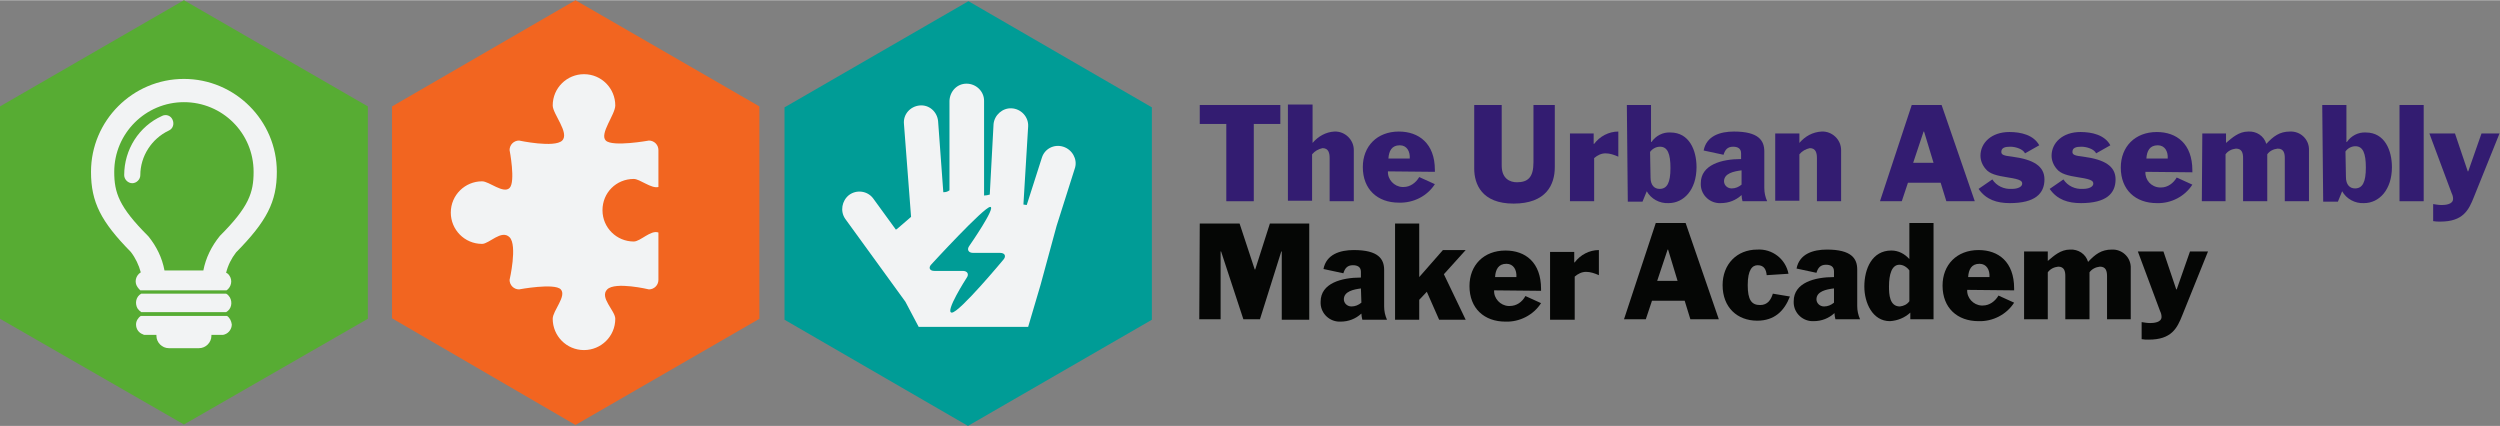 <?xml version="1.0" encoding="utf-8"?>
<!-- Generator: Adobe Illustrator 27.0.1, SVG Export Plug-In . SVG Version: 6.00 Build 0)  -->
<svg version="1.1" id="Layer_1" xmlns="http://www.w3.org/2000/svg" width="527.4" height="89.9" xmlns:xlink="http://www.w3.org/1999/xlink" x="0px" y="0px"
	 viewBox="0 0 527.4 89.8" style="enable-background:new 0 0 527.4 89.8;" xml:space="preserve">
<rect x="0" y="0" width="527.4" height="89.8" fill="#808080" stroke="none"/>
<style type="text/css">
	.st0{fill:#331C71;}
	.st1{fill:#050605;}
	.st2{fill:#57AC33;}
	.st3{fill:#F2F3F4;}
	.st4{fill:#F26520;}
	.st5{fill:#009C96;}
</style>
<path class="st0" d="M258.7,26.1h-5.6v-4h17v4h-5.6v16.3h-5.8L258.7,26.1z"/>
<g>
	<g>
		<path class="st0" d="M271.8,22h5.1v8.1c1.2-1.4,2.8-2.3,4.6-2.4c2.2-0.1,4.1,1.7,4.1,3.9c0,0.2,0,0.3,0,0.5v10.3h-5.1v-9.1
			c0-1-0.2-2.1-1.5-2.1c-0.9,0.2-1.6,0.6-2.2,1.3v9.8h-5.1V22z"/>
		<path class="st0" d="M292.8,36.1c-0.1,1.7,1.3,3.2,3,3.3c0.1,0,0.2,0,0.3,0c1.4,0,2.6-0.9,3.3-2.1l3.3,1.5c-1.6,2.5-4.5,4-7.6,3.9
			c-4.5,0-7.6-2.8-7.6-7.5c0-4.4,3-7.5,7.6-7.5c4.2,0,7.6,2.5,7.6,8.1v0.4L292.8,36.1z M297.4,33.4c0.1-1.5-0.6-2.8-2.1-2.8
			c-1.7,0-2.3,1.2-2.4,2.8H297.4z"/>
		<path class="st0" d="M328,35.2c0,3.7-1.8,7.7-8.7,7.7c-6.7,0-8.3-4.1-8.3-7.4V22.1h5.8v12.8c0,2.8,1.8,3.5,3.2,3.5
			c2.3,0,3.5-1,3.5-4.2V22.1h4.5L328,35.2z"/>
		<path class="st0" d="M331.1,28.1h5.1v2.2h0.1c1.2-1.6,3.1-2.6,5.1-2.6v5.3c-0.9-0.4-1.8-0.7-2.7-0.7c-0.9,0-1.7,0.4-2.4,1v9.1
			h-5.1V28.1z"/>
		<path class="st0" d="M343.2,22.1h5.1v7.8h0.1c0.9-1.3,2.4-2.1,4-2c4,0,5.5,3.8,5.5,7.3c0,4.8-2.7,7.6-5.9,7.6
			c-1.9,0.1-3.7-0.9-4.6-2.5l-0.9,2.2h-3.1L343.2,22.1z M348.2,37.4c0,1.6,0.8,2.4,1.9,2.4c1.6,0,2.3-1.3,2.3-4.4
			c0-3-0.6-4.5-2.2-4.5c-0.8,0-1.6,0.4-2.1,1.1L348.2,37.4z"/>
		<path class="st0" d="M359.4,31.7c0.6-3.1,3.5-4,6.4-4c5.2,0,6.4,1.9,6.4,4.2v7.7c0,1,0.2,1.9,0.6,2.8h-5.2
			c-0.1-0.4-0.2-0.9-0.2-1.3c-1.2,1.1-2.7,1.7-4.4,1.7c-2.2,0.1-4.1-1.6-4.2-3.8c0-0.1,0-0.3,0-0.4c0-3.9,4.4-5.1,8.5-5.1v-1.2
			c0-1.1-0.8-1.4-1.7-1.4c-1.2,0-1.7,0.7-2,1.7L359.4,31.7z M367.3,35.9c-1.5,0.2-3.6,0.6-3.6,2.3c0,0.8,0.7,1.5,1.6,1.5
			c0.8,0,1.5-0.3,2.1-0.8V35.9z"/>
		<path class="st0" d="M374.5,28.1h5.1v2c1.2-1.4,2.8-2.3,4.7-2.4c2.2-0.1,4.1,1.7,4.1,3.9c0,0.2,0,0.3,0,0.5v10.3h-5.1v-9.1
			c0-1-0.2-2.1-1.5-2.1c-0.9,0.2-1.6,0.6-2.2,1.3v9.8h-5.1L374.5,28.1z"/>
		<path class="st0" d="M403.3,22.1h6.3l7,20.3h-6l-1.2-3.9h-6.9l-1.3,3.9h-4.6L403.3,22.1z M403.6,34.3h4.3l-2-6.6h-0.1L403.6,34.3z
			"/>
		<path class="st0" d="M420.3,37.8c0.9,1.4,2.5,2.1,4.1,2c1.4,0,2.2-0.5,2.2-1.1c0-0.5-0.2-0.9-2.9-1.3c-2.6-0.4-4-0.8-4.8-1.8
			c-0.7-0.8-1.1-1.8-1.1-2.8c0-2.7,2.3-5,6.1-5c2.4,0,5.1,0.6,6.3,2.8l-3,1.7c-0.4-0.9-2-1.4-3.1-1.4s-1.9,0.2-1.9,1.1
			c0,0.6,0.5,0.8,2.3,1c4.5,0.6,6.8,2,6.8,4.8c0,3-2,5-7.3,5c-2.7,0-5-0.7-6.6-3L420.3,37.8z"/>
		<path class="st0" d="M435.3,37.8c0.9,1.4,2.5,2.1,4.1,2c1.4,0,2.2-0.5,2.2-1.1c0-0.5-0.2-0.9-2.9-1.3c-2.6-0.4-4-0.8-4.8-1.8
			c-0.7-0.8-1.1-1.8-1.1-2.8c0-2.7,2.3-5,6.1-5c2.4,0,5.1,0.6,6.3,2.8l-3,1.7c-0.4-0.9-2-1.4-3.1-1.4s-1.9,0.2-1.9,1.1
			c0,0.6,0.5,0.8,2.3,1c4.5,0.6,6.8,2,6.8,4.8c0,3-2,5-7.3,5c-2.7,0-5-0.7-6.6-3L435.3,37.8z"/>
		<path class="st0" d="M452.6,36.2c-0.1,1.7,1.2,3.2,3,3.3c0.1,0,0.2,0,0.3,0c1.4,0,2.6-0.9,3.3-2.1l3.3,1.5c-1.6,2.5-4.5,4-7.5,3.9
			c-4.5,0-7.6-2.8-7.6-7.5c0-4.4,3-7.5,7.6-7.5c4.2,0,7.5,2.5,7.5,8.1v0.4L452.6,36.2z M457.3,33.4c0.1-1.5-0.6-2.8-2.1-2.8
			c-1.7,0-2.3,1.2-2.4,2.8H457.3z"/>
		<path class="st0" d="M464.6,28.1h5v2c1.3-1.1,2.7-2.4,4.7-2.4c1.7-0.1,3.3,0.9,3.8,2.6c1.5-1.6,2.8-2.6,5-2.6
			c2.1-0.1,3.9,1.5,4,3.6c0,0.2,0,0.3,0,0.5v10.6h-5.1v-9.1c0-1-0.2-2-1.5-2c-0.9,0.1-1.7,0.5-2.2,1.2v9.9h-5.1v-9.1
			c0-1-0.2-2-1.5-2c-0.9,0.1-1.7,0.5-2.2,1.2v9.9h-5L464.6,28.1z"/>
		<path class="st0" d="M489.9,22.1h5.1v7.8h0.1c0.9-1.3,2.4-2.1,4-2c4,0,5.5,3.8,5.5,7.3c0,4.8-2.7,7.6-5.9,7.6
			c-1.9,0.1-3.7-0.9-4.6-2.5l-0.9,2.2h-3.1L489.9,22.1z M494.9,37.3c0,1.6,0.8,2.4,1.9,2.4c1.6,0,2.3-1.3,2.3-4.4
			c0-3-0.6-4.5-2.2-4.5c-0.8,0-1.6,0.4-2.1,1.1L494.9,37.3z"/>
		<rect x="506.2" y="22.1" class="st0" width="5.1" height="20.3"/>
		<path class="st0" d="M512.5,28.1h5.4l2.7,8h0.1l2.8-8h3.8l-5.4,13.4c-1.1,2.8-2.3,5.2-7.1,5.2c-0.5,0-1,0-1.5-0.1V43
			c0.6,0.1,1.2,0.2,1.8,0.2c0.7,0,2.4-0.1,2.4-1.3c0-0.4-0.1-0.8-0.3-1.2L512.5,28.1z"/>
		<path class="st1" d="M253.1,47.1h8.4l3.2,9.7h0.1l3.1-9.7h8.3v20.3h-5.8V53h-0.1l-4.5,14.3h-3.5L257.6,53h-0.1v14.3h-4.5
			L253.1,47.1z"/>
		<path class="st1" d="M279.2,56.7c0.6-3.1,3.5-4,6.4-4c5.2,0,6.4,1.9,6.4,4.2v7.7c0,1,0.2,1.9,0.6,2.8h-5.2
			c-0.1-0.4-0.2-0.9-0.2-1.3c-1.2,1.1-2.7,1.7-4.4,1.7c-2.2,0.1-4.1-1.6-4.2-3.8c0-0.1,0-0.3,0-0.4c0-3.9,4.4-5.1,8.5-5.1v-1.2
			c0-1.1-0.8-1.4-1.7-1.4c-1.2,0-1.7,0.7-2,1.7L279.2,56.7z M287.1,60.8c-1.5,0.2-3.6,0.6-3.6,2.3c0,0.8,0.7,1.5,1.6,1.5
			c0.8,0,1.5-0.3,2.1-0.8L287.1,60.8z"/>
		<path class="st1" d="M294.3,47.1h5.1v11.3l5-5.7h4.8l-4.6,5.1l4.6,9.6h-5.6l-2.6-5.9H301l-1.6,1.7v4.2h-5.1L294.3,47.1z"/>
		<path class="st1" d="M315.2,61.2c-0.1,1.7,1.3,3.2,3,3.3c0.1,0,0.2,0,0.3,0c1.4,0,2.6-0.8,3.3-2.1l3.3,1.5c-1.6,2.5-4.5,4-7.5,3.9
			c-4.5,0-7.6-2.8-7.6-7.5c0-4.4,3-7.5,7.6-7.5c4.2,0,7.5,2.5,7.5,8.1v0.4L315.2,61.2z M319.9,58.4c0.1-1.5-0.6-2.8-2.1-2.8
			c-1.7,0-2.3,1.2-2.4,2.8H319.9z"/>
		<path class="st1" d="M327,53.1h5.1v2.2h0.1c1.2-1.6,3.1-2.6,5.1-2.6V58c-0.9-0.4-1.8-0.7-2.7-0.7c-0.9,0-1.7,0.4-2.4,1v9.1H327
			V53.1z"/>
		<path class="st1" d="M349.3,47h6.3l7,20.3h-6l-1.2-3.9h-6.9l-1.3,3.9h-4.6L349.3,47z M349.6,59.2h4.3l-2-6.6h-0.1L349.6,59.2z"/>
		<path class="st1" d="M372.7,58c-0.1-1.1-0.5-2.1-1.9-2.1c-1.1,0-2.1,0.9-2.1,4.2c0,3.1,0.8,4.2,2.6,4.2c1.6,0,2.3-1.1,2.7-2.4
			l3.6,0.6c-1.2,3.1-3.3,5.1-6.9,5.1c-4.2,0-7.3-2.8-7.3-7.5c0-4.4,3-7.5,7.3-7.5c3.2-0.2,6,2,6.6,5.1L372.7,58z"/>
		<path class="st1" d="M379,56.6c0.6-3.1,3.5-4,6.4-4c5.2,0,6.4,1.9,6.4,4.2v7.7c0,1,0.2,1.9,0.6,2.8h-5.2c-0.1-0.4-0.2-0.9-0.2-1.3
			c-1.2,1.1-2.7,1.7-4.4,1.7c-2.2,0.1-4.1-1.6-4.2-3.8c0-0.1,0-0.3,0-0.4c0-3.9,4.4-5.1,8.5-5.1v-1.2c0-1.1-0.8-1.4-1.7-1.4
			c-1.2,0-1.7,0.7-2,1.7L379,56.6z M386.8,60.8c-1.5,0.2-3.6,0.6-3.6,2.3c0,0.8,0.7,1.5,1.6,1.5c0.8,0,1.5-0.3,2.1-0.8V60.8z"/>
		<path class="st1" d="M407.9,67.3H403v-1.4c-1.2,1.1-2.7,1.7-4.3,1.8c-3.7,0-5.4-3.9-5.4-7.3c0-3.7,1.6-7.6,5.7-7.6
			c1.5,0,2.8,0.7,3.8,1.8V47h5.1V67.3z M402.8,57c-0.5-0.7-1.3-1.2-2.1-1.2c-1.6,0-2.2,2-2.2,4.6c0,1.6,0.1,4.2,2.3,4.2
			c0.8-0.1,1.5-0.4,2-1.1L402.8,57z"/>
		<path class="st1" d="M415,61.1c-0.1,1.7,1.3,3.2,3,3.3c0.1,0,0.2,0,0.3,0c1.4,0,2.6-0.9,3.3-2.1l3.3,1.5c-1.6,2.5-4.5,4-7.5,3.9
			c-4.5,0-7.6-2.8-7.6-7.5c0-4.4,3-7.5,7.6-7.5c4.2,0,7.5,2.5,7.5,8.1v0.4L415,61.1z M419.7,58.4c0.1-1.5-0.6-2.8-2.1-2.8
			c-1.7,0-2.3,1.2-2.4,2.8H419.7z"/>
		<path class="st1" d="M427,53h5v2c1.3-1.1,2.7-2.4,4.7-2.4c1.7-0.1,3.3,0.9,3.8,2.6c1.5-1.6,2.8-2.6,5-2.6c2.1-0.1,3.9,1.5,4,3.6
			c0,0.2,0,0.3,0,0.5v10.6h-5v-9.1c0-1-0.2-2-1.5-2c-0.9,0.1-1.7,0.5-2.2,1.2v9.9h-5.1v-9.1c0-1-0.2-2-1.5-2
			c-0.9,0.1-1.7,0.5-2.2,1.2v9.9h-5V53z"/>
		<path class="st1" d="M451,53h5.4l2.7,8h0.1l2.8-8h3.8l-5.4,13.4c-1.1,2.8-2.3,5.2-7.1,5.2c-0.5,0-1,0-1.5-0.1v-3.6
			c0.6,0.1,1.2,0.2,1.8,0.2c0.7,0,2.4-0.1,2.4-1.3c0-0.4-0.1-0.8-0.3-1.2L451,53z"/>
		<path class="st2" d="M0,67.2V22.4L38.8,0l38.8,22.4v44.8L38.8,89.5L0,67.2z"/>
		<path class="st3" d="M58.4,36.2c0-10.8-8.8-19.6-19.6-19.6s-19.6,8.8-19.6,19.6c0,6.4,2.1,10.5,8.4,16.9c1,1.3,1.7,2.8,2.1,4.3
			c-1.1,0.7-1.4,2.1-0.7,3.1c0.2,0.3,0.4,0.5,0.6,0.7h18.2c1-0.7,1.3-2.1,0.6-3.1c-0.2-0.3-0.4-0.5-0.7-0.6c0.4-1.6,1.1-3,2.1-4.3
			C56.3,46.6,58.4,42.5,58.4,36.2 M46.4,49.7C46.4,49.7,46.3,49.7,46.4,49.7c-1.8,2.2-3,4.7-3.5,7.3h-8.2c-0.5-2.7-1.7-5.1-3.4-7.2
			c0,0-0.1-0.1-0.1-0.1c-6.1-6.1-7.1-9.1-7.1-13.5c0-8.1,6.6-14.7,14.7-14.7S53.5,28,53.5,36.2C53.5,40.6,52.5,43.6,46.4,49.7"/>
		<path class="st3" d="M47.9,66.6H29.7c-0.6,0.4-1,1.1-1,1.8c0,1,0.6,1.8,1.5,2.1c0.1,0.1,0.3,0.1,0.4,0.1h0.3c0,0,0.1,0,0.1,0h2
			c0,0.1,0,0.1,0,0.2c0,1.4,1.2,2.6,2.6,2.6H42c1.4,0,2.6-1.2,2.6-2.6c0-0.1,0-0.1,0-0.2h2c0,0,0.1,0,0.1,0h0.3
			c0.2,0,0.3-0.1,0.4-0.1c0.9-0.3,1.5-1.2,1.5-2.1C48.8,67.7,48.5,67,47.9,66.6"/>
		<path class="st3" d="M47.7,61.9H29.8c-1.1,0.6-1.4,2-0.8,3.1c0.2,0.3,0.5,0.6,0.8,0.8h17.9c1.1-0.6,1.4-2,0.8-3.1
			C48.3,62.4,48.1,62.1,47.7,61.9"/>
		<path class="st3" d="M34.2,24.4c-4.9,2.2-8,7.1-8,12.5c0,0.9,0.8,1.7,1.7,1.7s1.7-0.8,1.7-1.7l0,0c0-4,2.4-7.7,6-9.4
			c0.9-0.4,1.2-1.4,0.8-2.3C36,24.3,35,24,34.2,24.4"/>
		<path class="st4" d="M82.7,67.1V22.4L121.4,0l38.8,22.4v44.8l-38.8,22.4L82.7,67.1z"/>
		<path class="st3" d="M133.7,50.9c-3.6,0-6.6-2.9-6.6-6.6s2.9-6.6,6.6-6.6c1.3,0,3.7,2.1,5.2,1.7v-7.8c0-1.1-0.9-2-2-2
			c0,0-7.7,1.4-9.1,0s2-5.5,2-7.4c0-3.6-2.9-6.6-6.6-6.6c-3.6,0-6.6,2.9-6.6,6.6c0,0,0,0,0,0c0,1.8,3.6,5.8,2,7.4s-9.1,0-9.1,0
			c-1.1,0-2,0.9-2,2c0,0,1.3,6.7,0,8s-4.3-1.4-5.8-1.4c-3.6,0-6.6,2.9-6.6,6.6c0,3.6,2.9,6.6,6.6,6.6c1.5,0,4.1-3.1,5.8-1.4s0,9,0,9
			c0,1.1,0.9,2,2,2c0,0,7.5-1.4,8.8,0s-1.7,4.5-1.7,6.2c0,3.6,2.9,6.6,6.6,6.6c3.6,0,6.6-2.9,6.6-6.6c0,0,0,0,0,0
			c0-1.7-3.4-4.5-1.7-6.2s8.8,0,8.8,0c1.1,0,2-0.9,2-2v-10C137.3,48.4,135.1,50.9,133.7,50.9"/>
		<path class="st5" d="M165.5,67.4V22.6l38.8-22.4L243,22.6v44.8l-38.8,22.4L165.5,67.4z"/>
		<path class="st3" d="M224.3,30.9c-1.9-0.6-3.9,0.4-4.5,2.3l-3.2,10c-0.2,0-0.5-0.1-0.7-0.1l1-16.5c0.1-2-1.5-3.7-3.5-3.8
			c-1.9-0.1-3.6,1.4-3.8,3.3L208.8,41c-0.4,0.1-0.8,0.2-1.2,0.2v-20c0-2-1.7-3.6-3.7-3.6c-2,0-3.5,1.6-3.6,3.6v18.9
			c-0.4,0.3-0.8,0.4-1.3,0.4l-1.1-15c-0.2-2-1.9-3.5-3.9-3.3c-2,0.2-3.5,1.9-3.3,3.9l1.5,19.6l-2.9,2.5c-0.1,0.1-0.2,0.1-0.3,0.2
			l-4.8-6.6c-1.2-1.6-3.5-1.9-5.1-0.7c-1.5,1.2-1.9,3.4-0.8,5L191,63.6l2.8,5.3h23.1l2.6-8.8l3.4-12.5l3.9-12.3
			C227.3,33.5,226.2,31.5,224.3,30.9"/>
		<path class="st5" d="M211,53.3h-5.7c-1,0-1.4-0.7-0.8-1.5c0,0,5.7-8.2,4.4-8.2s-12.4,12.1-12.4,12.1c-0.7,0.7-0.4,1.4,0.6,1.4h6
			c1,0,1.4,0.7,0.8,1.5c0,0-4.7,7.3-3.1,7.3s10.9-11.2,10.9-11.2C212.3,54,212,53.3,211,53.3"/>
	</g>
</g>
</svg>
